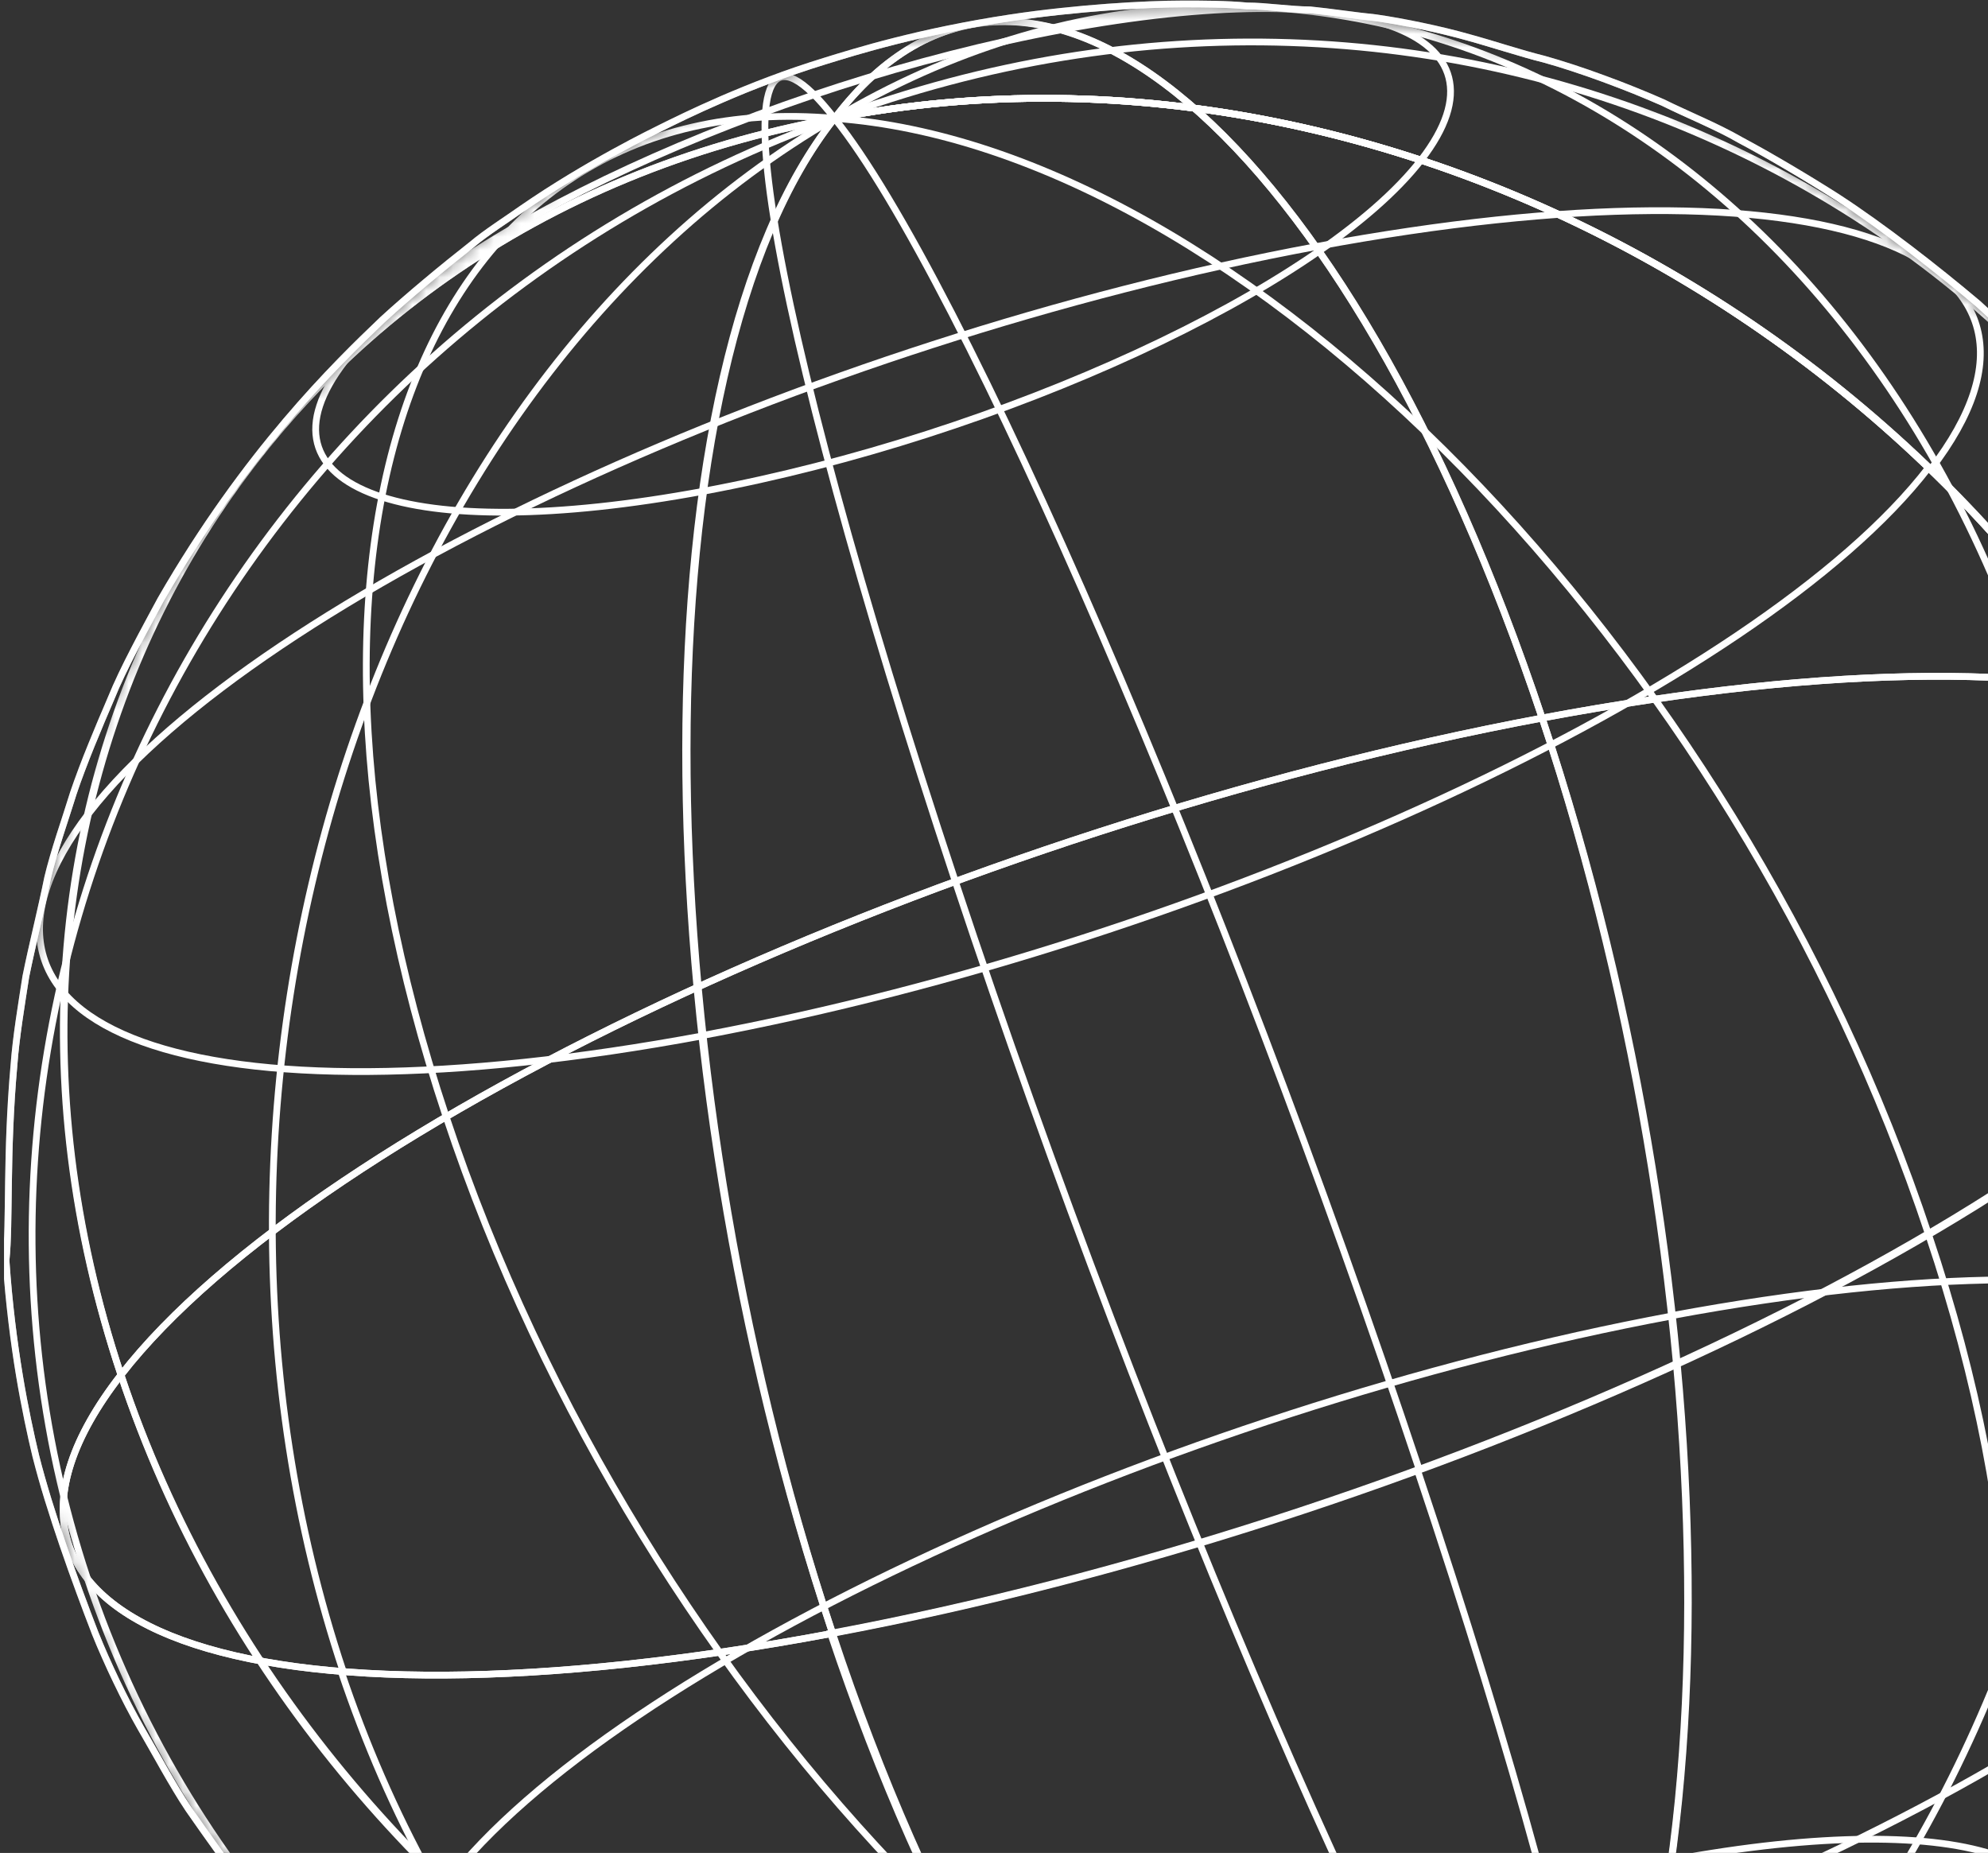 <?xml version="1.0" encoding="UTF-8"?> <svg xmlns="http://www.w3.org/2000/svg" width="147" height="137" viewBox="0 0 147 137" fill="none"><rect x="0" y="0" width="147" height="137" fill="#333333" stroke="none"/><g clip-path="url(#clip0_159_675)"><mask id="mask0_159_675" style="mask-type:luminance" maskUnits="userSpaceOnUse" x="0" y="0" width="175" height="174"><path d="M170.461 59.653C171.048 61.695 171.927 64.32 172.367 66.508C173.1 70.008 174.125 74.822 174.419 78.468C174.565 80.801 174.858 83.718 174.858 86.052C174.858 88.094 174.858 90.719 174.712 92.761C174.565 95.095 174.272 98.012 173.832 100.345C173.1 104.283 171.927 109.388 170.754 113.18C170.168 115.368 168.996 118.139 168.116 120.327C167.383 122.077 166.357 124.411 165.478 126.161C164.452 128.203 162.84 130.974 161.667 132.87C160.348 135.204 158.15 137.975 156.684 140.163C170.608 122.369 175.005 97.574 166.651 72.342C152.287 28.878 105.093 0.292 61.709 8.751C105.093 0.292 152.141 28.878 166.651 72.196C175.005 97.428 170.461 122.077 156.684 140.017C155.658 141.329 154.339 142.934 153.167 144.246C151.408 146.143 148.916 148.768 147.011 150.518C145.398 152.122 141.734 155.185 136.751 158.686C131.328 162.332 126.491 164.666 124.44 165.687C123.707 165.978 121.508 166.999 118.43 168.166C116.085 169.041 114.18 169.625 112.568 170.062C108.61 171.229 102.308 172.833 94.54 173.417C85.746 174.146 79.297 173.271 76.952 172.979C74.021 172.687 70.064 171.812 67.132 171.229C64.934 170.791 62.149 169.916 60.097 169.187C57.459 168.458 53.941 166.999 51.45 165.832C49.691 164.957 47.492 163.936 45.733 163.061C43.535 161.894 40.75 160.144 38.698 158.832C34.594 155.915 31.956 154.164 27.413 149.935C24.481 147.163 20.817 143.226 18.472 140.017C17.007 138.121 15.248 135.641 13.929 133.745C12.756 131.995 11.437 129.516 10.411 127.765C9.239 125.723 7.919 122.952 7.04 120.765C5.574 116.972 3.669 111.722 2.643 107.638C1.91 104.575 0.884 99.616 0.445 93.199C0.738 90.427 0.445 85.323 1.031 78.76C1.177 76.718 1.617 74.092 1.91 72.196C2.35 70.008 3.083 67.091 3.522 64.904C3.962 63.008 4.842 60.528 5.428 58.632C6.161 56.444 7.333 53.673 8.213 51.631C9.092 49.444 10.704 46.526 11.877 44.339C18.179 33.4 24.775 26.982 28.292 23.628C30.198 21.878 32.836 19.69 34.888 18.085C35.914 17.21 37.526 16.189 38.552 15.46C43.389 12.106 48.518 9.626 48.811 9.48C50.57 8.605 55.26 6.272 60.976 4.521C63.322 3.792 68.012 2.334 74.754 1.313C79.59 0.583 84.72 0.292 87.505 0.292C88.824 0.292 90.729 0.292 92.195 0.438C93.661 0.438 95.419 0.729 96.885 0.729C98.351 0.875 100.256 1.167 101.722 1.313C103.774 1.604 106.558 2.188 108.61 2.771C110.223 3.209 112.421 3.938 114.18 4.376C116.818 5.105 120.336 6.417 122.974 7.584C124.733 8.459 126.931 9.335 128.69 10.355C130.888 11.522 133.82 13.273 135.872 14.585C139.243 16.773 143.347 19.982 146.278 22.461C148.037 24.065 150.382 26.253 151.994 28.003C153.46 29.754 155.512 32.087 156.977 33.837C158.296 35.442 159.762 37.63 160.935 39.38C162.254 41.276 163.719 43.901 164.892 45.943C165.918 47.839 167.09 50.319 167.97 52.215C168.703 54.402 169.875 57.465 170.461 59.653Z" fill="white" style="fill:white;fill-opacity:1;"></path></mask><g mask="url(#mask0_159_675)"><path d="M113.887 165.395C157.417 157.227 181.014 115.514 166.651 72.196C181.161 53.527 157.563 44.922 114.033 53.09C128.543 96.407 128.397 146.726 113.887 165.395Z" stroke="white" style="stroke:white;stroke-opacity:1;" stroke-width="0.5" stroke-miterlimit="10"></path><path d="M150.089 147.164C157.417 137.683 145.545 133.454 123.56 137.537" stroke="white" style="stroke:white;stroke-opacity:1;" stroke-width="0.5" stroke-miterlimit="10"></path><path d="M168.996 113.764C181.454 97.574 161.228 90.282 123.56 97.283" stroke="white" style="stroke:white;stroke-opacity:1;" stroke-width="0.5" stroke-miterlimit="10"></path><path d="M113.887 165.395C158.736 148.914 183.506 100.345 169.142 57.174" stroke="white" style="stroke:white;stroke-opacity:1;" stroke-width="0.5" stroke-miterlimit="10"></path><path d="M113.887 165.395C148.33 145.122 164.599 93.49 150.235 50.319" stroke="white" style="stroke:white;stroke-opacity:1;" stroke-width="0.5" stroke-miterlimit="10"></path><path d="M113.887 165.395C128.397 146.726 128.397 96.407 114.033 53.09C70.503 61.258 23.455 82.989 8.945 101.658C23.455 144.976 70.503 173.563 113.887 165.395Z" stroke="white" style="stroke:white;stroke-opacity:1;" stroke-width="0.5" stroke-miterlimit="10"></path><path d="M123.707 97.283C86.186 104.284 45.44 123.098 32.982 139.288" stroke="white" style="stroke:white;stroke-opacity:1;" stroke-width="0.5" stroke-miterlimit="10"></path><path d="M113.887 165.395C104.506 153.435 85.013 108.513 70.65 65.196" stroke="white" style="stroke:white;stroke-opacity:1;" stroke-width="0.5" stroke-miterlimit="10"></path><path d="M113.887 165.395C83.694 163.061 47.346 125.869 32.982 82.552" stroke="white" style="stroke:white;stroke-opacity:1;" stroke-width="0.5" stroke-miterlimit="10"></path><path d="M113.887 165.395C70.356 173.562 23.309 144.976 8.945 101.658C-5.565 120.327 18.032 128.932 61.563 120.764C75.926 164.082 99.523 184.064 113.887 165.395Z" stroke="white" style="stroke:white;stroke-opacity:1;" stroke-width="0.5" stroke-miterlimit="10"></path><path d="M113.887 165.395C69.037 181.876 20.964 159.998 6.454 116.681" stroke="white" style="stroke:white;stroke-opacity:1;" stroke-width="0.5" stroke-miterlimit="10"></path><path d="M113.887 165.395C79.444 185.668 39.724 166.853 25.214 123.536" stroke="white" style="stroke:white;stroke-opacity:1;" stroke-width="0.5" stroke-miterlimit="10"></path><path d="M113.887 165.395C99.377 184.064 75.926 164.082 61.416 120.765C104.946 112.597 151.994 90.865 166.504 72.196C181.014 115.368 157.417 157.227 113.887 165.395Z" stroke="white" style="stroke:white;stroke-opacity:1;" stroke-width="0.5" stroke-miterlimit="10"></path><path d="M78.271 155.623C115.792 148.622 156.538 129.807 168.996 113.618" stroke="white" style="stroke:white;stroke-opacity:1;" stroke-width="0.5" stroke-miterlimit="10"></path><path d="M113.887 165.395C123.267 177.355 119.31 151.977 104.8 108.659" stroke="white" style="stroke:white;stroke-opacity:1;" stroke-width="0.5" stroke-miterlimit="10"></path><path d="M113.887 165.395C144.226 167.729 157.124 134.475 142.614 91.303" stroke="white" style="stroke:white;stroke-opacity:1;" stroke-width="0.5" stroke-miterlimit="10"></path><path d="M166.651 72.196C152.287 28.878 105.093 0.292 61.709 8.751C76.073 -10.21 99.523 9.772 114.033 53.09C157.563 44.922 181.161 53.527 166.651 72.196Z" stroke="white" style="stroke:white;stroke-opacity:1;" stroke-width="0.5" stroke-miterlimit="10"></path><path d="M142.76 34.713C155.218 18.523 134.992 11.231 97.325 18.232" stroke="white" style="stroke:white;stroke-opacity:1;" stroke-width="0.5" stroke-miterlimit="10"></path><path d="M105.093 11.814C112.421 2.334 100.549 -1.896 78.564 2.188" stroke="white" style="stroke:white;stroke-opacity:1;" stroke-width="0.5" stroke-miterlimit="10"></path><path d="M169.142 57.173C154.779 13.856 106.558 -8.022 61.709 8.751" stroke="white" style="stroke:white;stroke-opacity:1;" stroke-width="0.5" stroke-miterlimit="10"></path><path d="M150.235 50.319C135.872 7.001 96.152 -11.668 61.709 8.751" stroke="white" style="stroke:white;stroke-opacity:1;" stroke-width="0.5" stroke-miterlimit="10"></path><path d="M114.033 53.09C99.67 9.918 76.073 -10.21 61.709 8.751C18.179 16.627 -5.565 58.34 8.945 101.658C23.455 82.989 70.503 61.257 114.033 53.09Z" stroke="white" style="stroke:white;stroke-opacity:1;" stroke-width="0.5" stroke-miterlimit="10"></path><path d="M97.325 18.231C59.657 25.232 19.058 44.047 6.6 60.091" stroke="white" style="stroke:white;stroke-opacity:1;" stroke-width="0.5" stroke-miterlimit="10"></path><path d="M78.564 2.188C56.579 6.272 32.836 17.21 25.507 26.691" stroke="white" style="stroke:white;stroke-opacity:1;" stroke-width="0.5" stroke-miterlimit="10"></path><path d="M70.65 65.195C56.286 21.878 52.182 -3.5 61.709 8.751" stroke="white" style="stroke:white;stroke-opacity:1;" stroke-width="0.5" stroke-miterlimit="10"></path><path d="M32.982 82.552C18.619 39.38 31.37 6.126 61.709 8.751" stroke="white" style="stroke:white;stroke-opacity:1;" stroke-width="0.5" stroke-miterlimit="10"></path><path d="M8.945 101.658C-5.418 58.34 18.179 16.627 61.709 8.751C47.053 27.128 47.053 77.447 61.563 120.765C18.032 128.932 -5.565 120.327 8.945 101.658Z" stroke="white" style="stroke:white;stroke-opacity:1;" stroke-width="0.5" stroke-miterlimit="10"></path><path d="M6.6 60.091C-5.858 76.28 14.368 83.573 52.036 76.572" stroke="white" style="stroke:white;stroke-opacity:1;" stroke-width="0.5" stroke-miterlimit="10"></path><path d="M25.507 26.691C18.179 36.171 30.051 40.401 52.036 36.317" stroke="white" style="stroke:white;stroke-opacity:1;" stroke-width="0.5" stroke-miterlimit="10"></path><path d="M6.454 116.681C-7.91 73.363 16.86 24.795 61.709 8.751" stroke="white" style="stroke:white;stroke-opacity:1;" stroke-width="0.5" stroke-miterlimit="10"></path><path d="M25.361 123.536C10.997 80.364 27.266 28.733 61.709 8.751" stroke="white" style="stroke:white;stroke-opacity:1;" stroke-width="0.5" stroke-miterlimit="10"></path><path d="M61.563 120.765C47.199 77.447 47.199 27.128 61.709 8.751C105.093 0.292 152.141 28.878 166.651 72.196C152.141 90.865 105.093 112.597 61.563 120.765Z" stroke="white" style="stroke:white;stroke-opacity:1;" stroke-width="0.5" stroke-miterlimit="10"></path><path d="M51.889 76.572C89.41 69.571 130.156 50.756 142.614 34.567" stroke="white" style="stroke:white;stroke-opacity:1;" stroke-width="0.5" stroke-miterlimit="10"></path><path d="M52.036 36.317C74.021 32.233 97.764 21.294 105.093 11.814" stroke="white" style="stroke:white;stroke-opacity:1;" stroke-width="0.5" stroke-miterlimit="10"></path><path d="M104.946 108.659C90.583 65.487 71.09 20.419 61.709 8.751" stroke="white" style="stroke:white;stroke-opacity:1;" stroke-width="0.5" stroke-miterlimit="10"></path><path d="M142.614 91.303C128.25 47.985 91.902 10.939 61.709 8.751" stroke="white" style="stroke:white;stroke-opacity:1;" stroke-width="0.5" stroke-miterlimit="10"></path></g><mask id="mask1_159_675" style="mask-type:luminance" maskUnits="userSpaceOnUse" x="0" y="0" width="175" height="174"><path d="M170.461 59.653C171.048 61.695 171.927 64.32 172.367 66.508C173.1 70.008 174.125 74.822 174.419 78.468C174.565 80.801 174.858 83.718 174.858 86.052C174.858 88.094 174.858 90.719 174.712 92.761C174.565 95.095 174.272 98.012 173.832 100.345C173.1 104.283 171.927 109.388 170.754 113.18C170.168 115.368 168.996 118.139 168.116 120.327C167.383 122.077 166.357 124.411 165.478 126.161C164.452 128.203 162.84 130.974 161.667 132.87C160.348 135.204 158.15 137.975 156.684 140.163C170.608 122.369 175.005 97.574 166.651 72.342C152.287 28.878 105.093 0.292 61.709 8.751C105.093 0.292 152.141 28.878 166.651 72.196C175.005 97.428 170.461 122.077 156.684 140.017C155.658 141.329 154.339 142.934 153.167 144.246C151.408 146.143 148.916 148.768 147.011 150.518C145.398 152.122 141.734 155.185 136.751 158.686C131.328 162.332 126.491 164.666 124.44 165.687C123.707 165.978 121.508 166.999 118.43 168.166C116.085 169.041 114.18 169.625 112.568 170.062C108.61 171.229 102.308 172.833 94.54 173.417C85.746 174.146 79.297 173.271 76.952 172.979C74.021 172.687 70.064 171.812 67.132 171.229C64.934 170.791 62.149 169.916 60.097 169.187C57.459 168.458 53.941 166.999 51.45 165.832C49.691 164.957 47.492 163.936 45.733 163.061C43.535 161.894 40.75 160.144 38.698 158.832C34.594 155.915 31.956 154.164 27.413 149.935C24.481 147.163 20.817 143.226 18.472 140.017C17.007 138.121 15.248 135.641 13.929 133.745C12.756 131.995 11.437 129.516 10.411 127.765C9.239 125.723 7.919 122.952 7.04 120.765C5.574 116.972 3.669 111.722 2.643 107.638C1.91 104.575 0.884 99.616 0.445 93.199C0.738 90.427 0.445 85.323 1.031 78.76C1.177 76.718 1.617 74.092 1.91 72.196C2.35 70.008 3.083 67.091 3.522 64.904C3.962 63.008 4.842 60.528 5.428 58.632C6.161 56.444 7.333 53.673 8.213 51.631C9.092 49.444 10.704 46.526 11.877 44.339C18.179 33.4 24.775 26.982 28.292 23.628C30.198 21.878 32.836 19.69 34.888 18.085C35.914 17.21 37.526 16.189 38.552 15.46C43.389 12.106 48.518 9.626 48.811 9.48C50.57 8.605 55.26 6.272 60.976 4.521C63.322 3.792 68.012 2.334 74.754 1.313C79.59 0.583 84.72 0.292 87.505 0.292C88.824 0.292 90.729 0.292 92.195 0.438C93.661 0.438 95.419 0.729 96.885 0.729C98.351 0.875 100.256 1.167 101.722 1.313C103.774 1.604 106.558 2.188 108.61 2.771C110.223 3.209 112.421 3.938 114.18 4.376C116.818 5.105 120.336 6.417 122.974 7.584C124.733 8.459 126.931 9.335 128.69 10.355C130.888 11.522 133.82 13.273 135.872 14.585C139.243 16.773 143.347 19.982 146.278 22.461C148.037 24.065 150.382 26.253 151.994 28.003C153.46 29.754 155.512 32.087 156.977 33.837C158.296 35.442 159.762 37.63 160.935 39.38C162.254 41.276 163.719 43.901 164.892 45.943C165.918 47.839 167.09 50.319 167.97 52.215C168.703 54.402 169.875 57.465 170.461 59.653Z" fill="white" style="fill:white;fill-opacity:1;"></path></mask><g mask="url(#mask1_159_675)"><path d="M170.461 59.653C171.048 61.695 171.927 64.32 172.367 66.508C173.1 70.008 174.125 74.822 174.419 78.468C174.565 80.801 174.858 83.718 174.858 86.052C174.858 88.094 174.858 90.719 174.712 92.761C174.565 95.095 174.272 98.012 173.832 100.345C173.1 104.283 171.927 109.388 170.754 113.18C170.168 115.368 168.996 118.139 168.116 120.327C167.383 122.077 166.357 124.411 165.478 126.161C164.452 128.203 162.84 130.974 161.667 132.87C160.348 135.204 158.15 137.975 156.684 140.163C170.608 122.369 175.005 97.574 166.651 72.342C152.287 28.878 105.093 0.292 61.709 8.751C105.093 0.292 152.141 28.878 166.651 72.196C175.005 97.428 170.461 122.077 156.684 140.017C155.658 141.329 154.339 142.934 153.167 144.246C151.408 146.143 148.916 148.768 147.011 150.518C145.399 152.122 141.734 155.185 136.751 158.686C131.328 162.332 126.491 164.666 124.44 165.687C123.707 165.978 121.508 166.999 118.43 168.166C116.085 169.041 114.18 169.625 112.568 170.062C108.61 171.229 102.308 172.833 94.54 173.417C85.746 174.146 79.297 173.271 76.952 172.979C74.021 172.687 70.064 171.812 67.132 171.229C64.934 170.791 62.149 169.916 60.097 169.187C57.459 168.458 53.941 166.999 51.45 165.832C49.691 164.957 47.492 163.936 45.733 163.061C43.535 161.894 40.75 160.144 38.698 158.832C34.594 155.915 31.956 154.164 27.413 149.935C24.481 147.164 20.817 143.226 18.472 140.017C17.007 138.121 15.248 135.641 13.929 133.745C12.756 131.995 11.437 129.516 10.411 127.765C9.239 125.723 7.919 122.952 7.04 120.765C5.574 116.972 3.669 111.722 2.643 107.638C1.91 104.575 0.884 99.616 0.445 93.199C0.738 90.427 0.445 85.323 1.031 78.76C1.177 76.718 1.617 74.092 1.91 72.196C2.35 70.008 3.083 67.091 3.522 64.904C3.962 63.008 4.842 60.528 5.428 58.632C6.161 56.444 7.333 53.673 8.213 51.631C9.092 49.444 10.704 46.526 11.877 44.339C18.179 33.4 24.775 26.982 28.292 23.628C30.198 21.878 32.836 19.69 34.888 18.085C35.914 17.21 37.526 16.189 38.552 15.46C43.389 12.106 48.518 9.626 48.811 9.48C50.57 8.605 55.26 6.272 60.976 4.521C63.322 3.792 68.012 2.334 74.754 1.313C79.59 0.583 84.72 0.292 87.505 0.292C88.824 0.292 90.729 0.292 92.195 0.438C93.661 0.438 95.419 0.729 96.885 0.729C98.351 0.875 100.256 1.167 101.722 1.313C103.774 1.604 106.558 2.188 108.61 2.771C110.223 3.209 112.421 3.938 114.18 4.376C116.818 5.105 120.336 6.417 122.974 7.584C124.733 8.459 126.931 9.335 128.69 10.355C130.888 11.522 133.82 13.273 135.872 14.585C139.243 16.773 143.347 19.982 146.278 22.461C148.037 24.065 150.382 26.253 151.994 28.003C153.46 29.754 155.512 32.087 156.977 33.837C158.296 35.442 159.762 37.63 160.935 39.38C162.254 41.276 163.719 43.901 164.892 45.943C165.918 47.839 167.09 50.319 167.97 52.215C168.703 54.402 169.875 57.465 170.461 59.653Z" stroke="white" style="stroke:white;stroke-opacity:1;" stroke-width="0.5" stroke-miterlimit="10"></path></g><path d="M170.461 59.653C171.048 61.695 171.927 64.32 172.367 66.508C173.1 70.008 174.125 74.822 174.419 78.468C174.565 80.801 174.858 83.718 174.858 86.052C174.858 88.094 174.858 90.719 174.712 92.761C174.565 95.095 174.272 98.012 173.832 100.345C173.1 104.283 171.927 109.388 170.754 113.18C170.168 115.368 168.996 118.139 168.116 120.327C167.383 122.077 166.357 124.411 165.478 126.161C164.452 128.203 162.84 130.974 161.667 132.87C160.348 135.204 158.15 137.975 156.684 140.163C170.608 122.369 175.005 97.574 166.651 72.342C152.287 28.878 105.093 0.292 61.709 8.751C105.093 0.292 152.141 28.878 166.651 72.196C175.005 97.428 170.461 122.077 156.684 140.017C155.658 141.329 154.339 142.934 153.167 144.246C151.408 146.143 148.916 148.768 147.011 150.518C145.399 152.122 141.734 155.185 136.751 158.686C131.328 162.332 126.491 164.666 124.44 165.687C123.707 165.978 121.508 166.999 118.43 168.166C116.085 169.041 114.18 169.625 112.568 170.062C108.61 171.229 102.308 172.833 94.54 173.417C85.746 174.146 79.297 173.271 76.952 172.979C74.021 172.687 70.064 171.812 67.132 171.229C64.934 170.791 62.149 169.916 60.097 169.187C57.459 168.458 53.941 166.999 51.45 165.832C49.691 164.957 47.492 163.936 45.733 163.061C43.535 161.894 40.75 160.144 38.698 158.832C34.594 155.915 31.956 154.164 27.413 149.935C24.481 147.164 20.817 143.226 18.472 140.017C17.007 138.121 15.248 135.641 13.929 133.745C12.756 131.995 11.437 129.516 10.411 127.765C9.239 125.723 7.919 122.952 7.04 120.765C5.574 116.972 3.669 111.722 2.643 107.638C1.91 104.575 0.884 99.616 0.445 93.199C0.738 90.427 0.445 85.323 1.031 78.76C1.177 76.718 1.617 74.092 1.91 72.196C2.35 70.008 3.083 67.091 3.522 64.904C3.962 63.008 4.842 60.528 5.428 58.632C6.161 56.444 7.333 53.673 8.213 51.631C9.092 49.444 10.704 46.526 11.877 44.339C18.179 33.4 24.775 26.982 28.292 23.628C30.198 21.878 32.836 19.69 34.888 18.085C35.914 17.21 37.526 16.189 38.552 15.46C43.389 12.106 48.518 9.626 48.811 9.48C50.57 8.605 55.26 6.272 60.976 4.521C63.322 3.792 68.012 2.334 74.754 1.313C79.59 0.583 84.72 0.292 87.505 0.292C88.824 0.292 90.729 0.292 92.195 0.438C93.661 0.438 95.419 0.729 96.885 0.729C98.351 0.875 100.256 1.167 101.722 1.313C103.774 1.604 106.558 2.188 108.61 2.771C110.223 3.209 112.421 3.938 114.18 4.376C116.818 5.105 120.336 6.417 122.974 7.584C124.733 8.459 126.931 9.335 128.69 10.355C130.888 11.522 133.82 13.273 135.872 14.585C139.243 16.773 143.347 19.982 146.278 22.461C148.037 24.065 150.382 26.253 151.994 28.003C153.46 29.754 155.512 32.087 156.977 33.837C158.296 35.442 159.762 37.63 160.935 39.38C162.254 41.276 163.719 43.901 164.892 45.943C165.918 47.839 167.09 50.319 167.97 52.215C168.703 54.402 169.875 57.465 170.461 59.653Z" stroke="white" style="stroke:white;stroke-opacity:1;" stroke-width="0.5" stroke-miterlimit="10"></path></g><defs><clipPath id="clip0_159_675"><rect width="175" height="174" fill="white" style="fill:white;fill-opacity:1;" transform="translate(0.298)"></rect></clipPath></defs></svg> 
